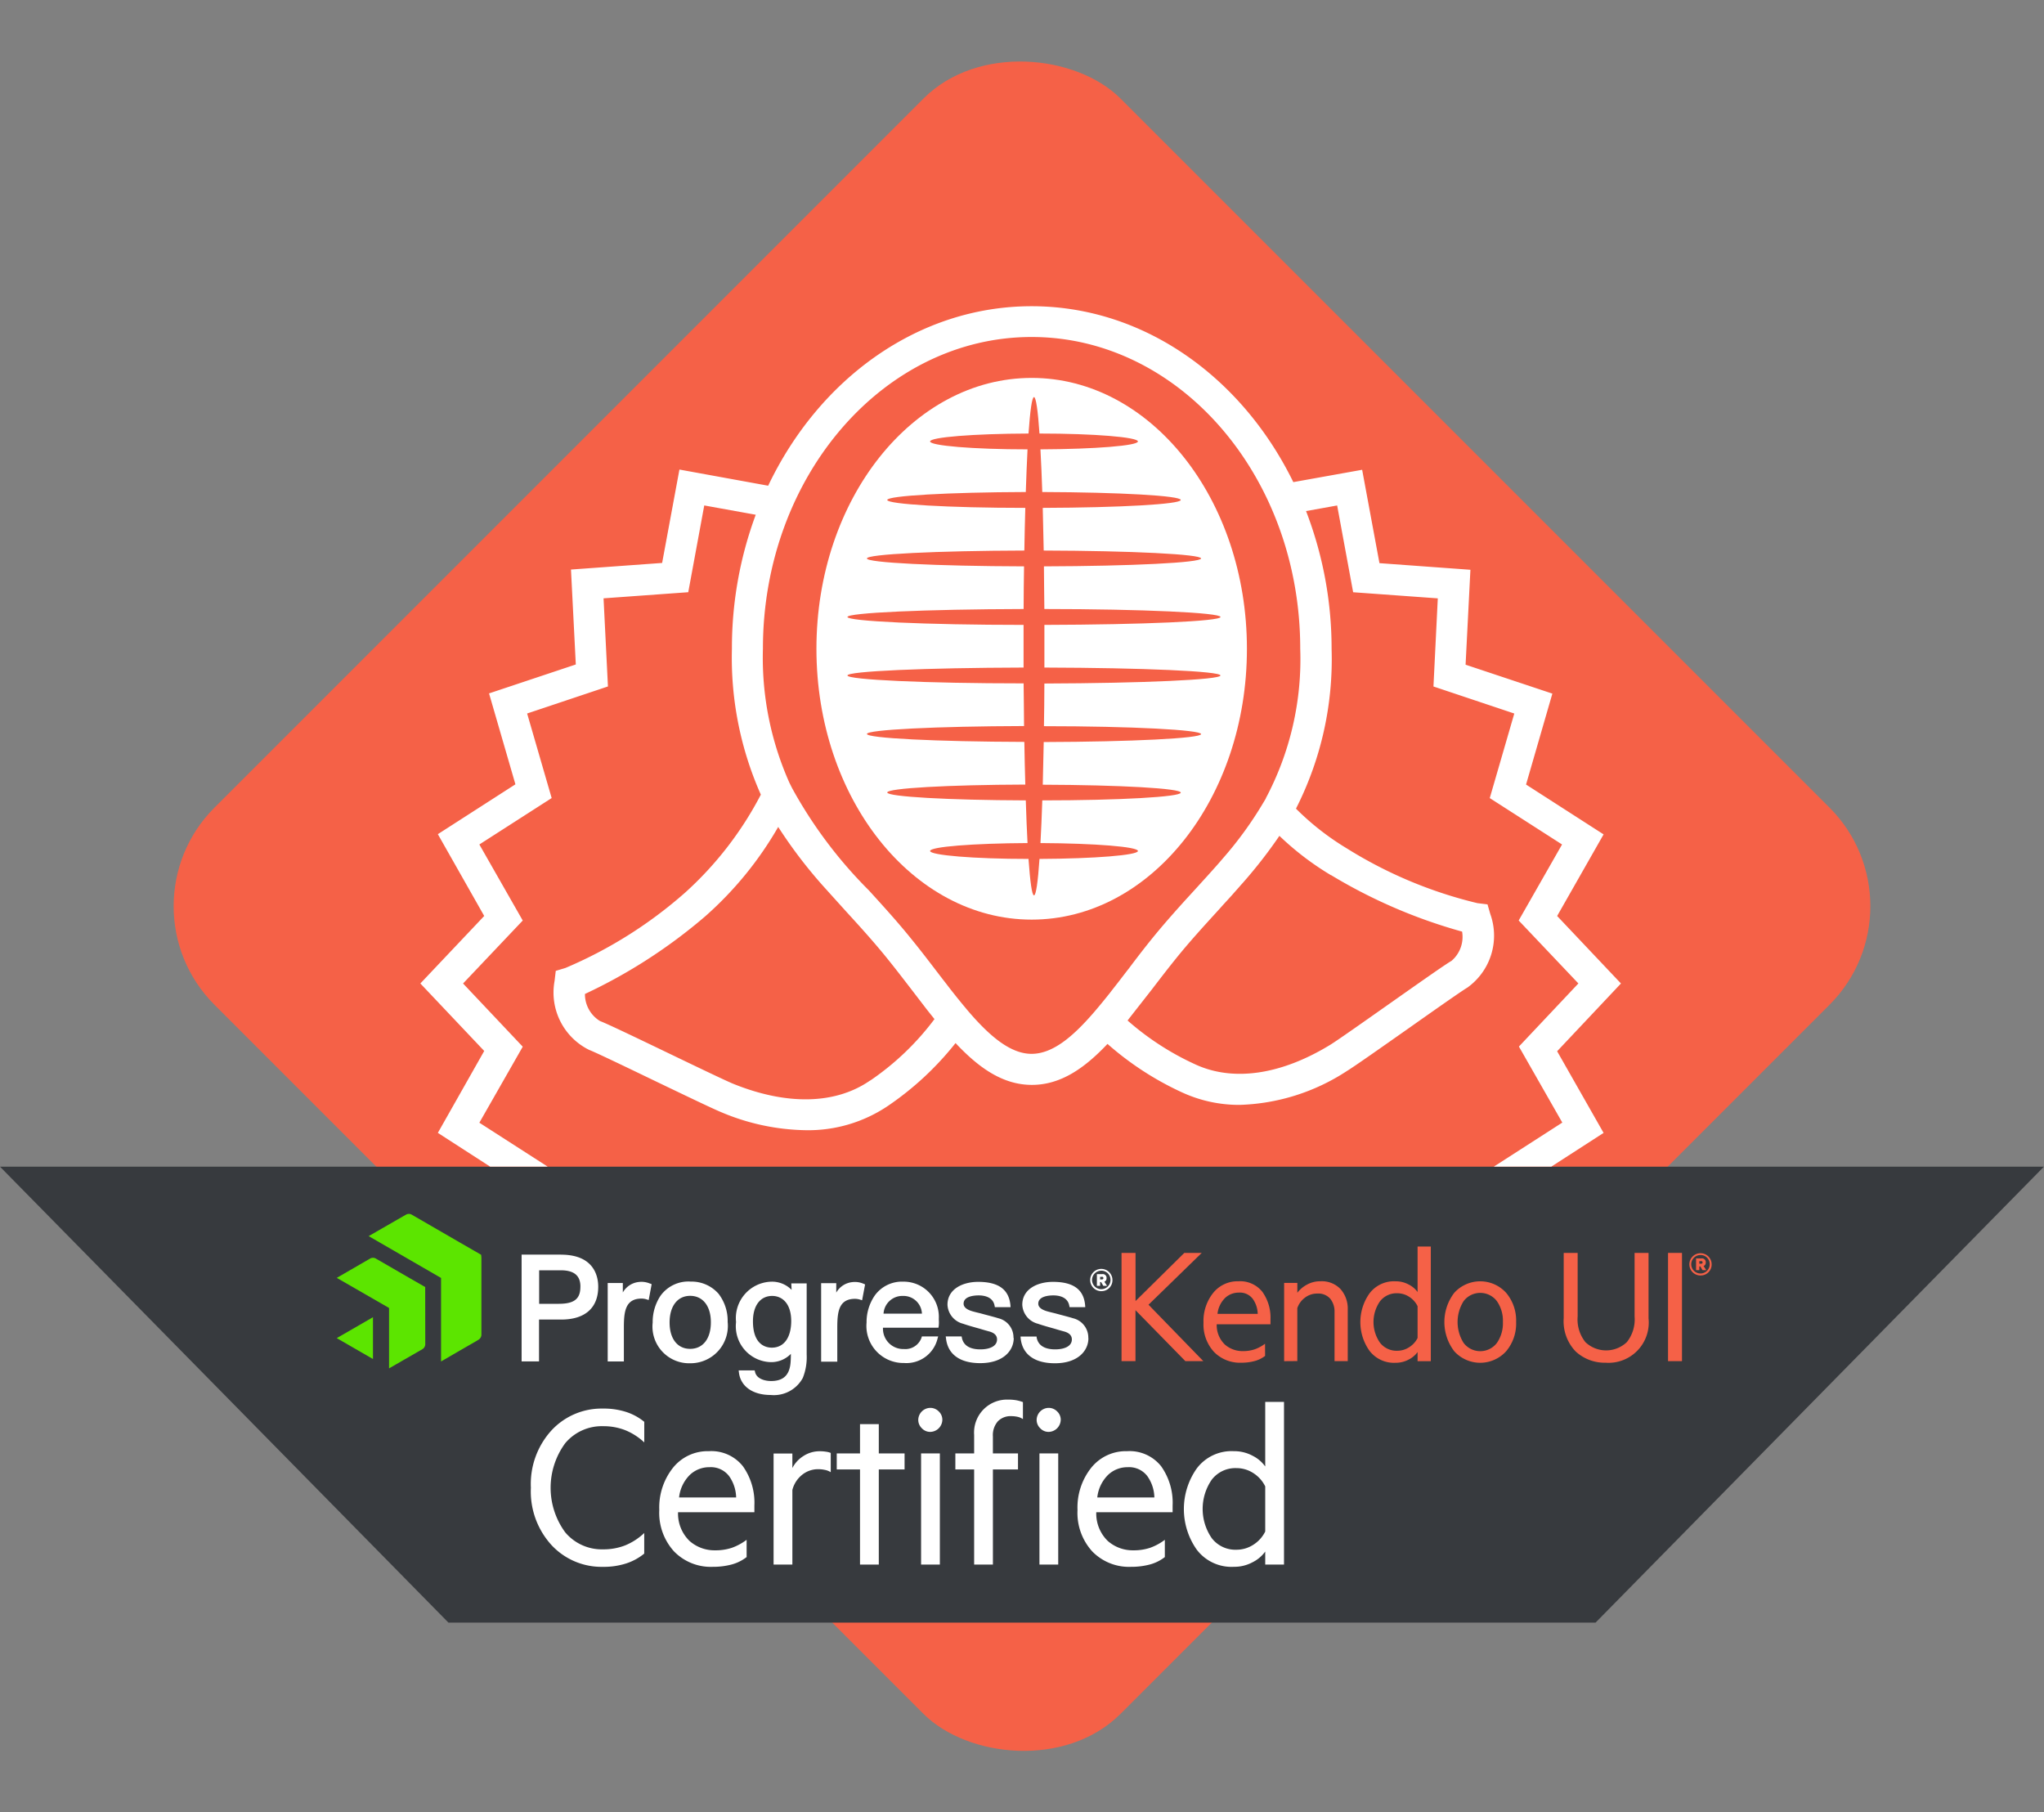 <svg xmlns="http://www.w3.org/2000/svg" width="117.305" height="104.002" viewBox="0 0 117.305 104.002">
  <rect x="0" y="0" width="117.305" height="104.002" fill="#808080" stroke="none"/>
  <g id="Kendo_UI_Certification_badge" transform="translate(-218 -226.542)">
    <rect id="Rectangle_30594" data-name="Rectangle 30594" width="73.54" height="73.54" rx="8" transform="translate(224.652 278.543) rotate(-45)" fill="#f56147"/>
    <path id="Path_47121" data-name="Path 47121" d="M309.57,334.888H243.735L218,308.725H335.3Z" transform="translate(0 -15.235)" fill="#373a3e"/>
    <g id="Progress_logo" transform="translate(237.325 296.203)">
      <path id="Path_37601" data-name="Path 37601" d="M250.026,314.566h0V319a.348.348,0,0,1-.156.267l-.148.089-1.105.638-.751.437-.156.09v-4.793l-4.154-2.4,1.974-1.136.178-.1a.329.329,0,0,1,.311,0l2.731,1.58,1.261.727ZM246.8,316.25l-.853-.49-1.988-1.149a.331.331,0,0,0-.312,0l-1.765,1.022-.156.091,3,1.727v3.466l1.766-1.016.156-.09a.345.345,0,0,0,.156-.267Zm-5.075,2.931,2.078,1.2v-2.4Z" transform="translate(-241.723 -312.056)" fill="#5ce500"/>
      <path id="Path_37602" data-name="Path 37602" d="M257.011,314.919h-2.263v6.128h1v-2.4h1.268c1.373,0,2.129-.668,2.129-1.885,0-.556-.206-1.839-2.137-1.839m1.113,1.848c0,.69-.356.972-1.239.972h-1.127v-1.923h1.268c.742.007,1.106.311,1.1.948m4.014-.186.074.037-.17.908-.119-.038a.993.993,0,0,0-.288-.045c-.935,0-1.017.749-1.017,1.655v1.951h-.928v-4.5h.868v.542a1.2,1.2,0,0,1,.907-.6,1.248,1.248,0,0,1,.675.1m2.285-.126a1.974,1.974,0,0,0-1.7.809,2.713,2.713,0,0,0-.454,1.543,2.106,2.106,0,0,0,2.151,2.337,2.144,2.144,0,0,0,2.152-2.374,2.544,2.544,0,0,0-.52-1.611,2.052,2.052,0,0,0-1.632-.7m0,3.858c-.727,0-1.18-.577-1.18-1.514s.454-1.528,1.18-1.528,1.188.586,1.188,1.506c.007.948-.454,1.536-1.188,1.536m9.965-3.732.074.037-.171.907-.119-.037a.99.99,0,0,0-.288-.045c-.934,0-1.017.75-1.017,1.655v1.951h-.927v-4.506h.868v.542a1.2,1.2,0,0,1,.907-.6,1.248,1.248,0,0,1,.675.1m3.331,3.02-.015.052a.985.985,0,0,1-1.017.667,1.166,1.166,0,0,1-1.2-1.13.887.887,0,0,1,0-.094h3.183l.015-.09a1.85,1.85,0,0,0,.007-.356v-.082a2.02,2.02,0,0,0-2.04-2.115,1.926,1.926,0,0,0-1.625.779,2.691,2.691,0,0,0-.482,1.567,2.125,2.125,0,0,0,2.151,2.322,1.839,1.839,0,0,0,1.929-1.425l.03-.1h-.935Zm-2.2-1.312a1.082,1.082,0,0,1,1.113-1.017,1.061,1.061,0,0,1,1.091,1.017Zm-5.276-1.365a1.573,1.573,0,0,0-1.2-.468,2.093,2.093,0,0,0-1.988,2.315,2.06,2.06,0,0,0,1.988,2.3,1.57,1.57,0,0,0,1.158-.475c0,.2-.008.386-.015.468-.051.742-.408,1.091-1.12,1.091-.386,0-.838-.141-.92-.519l-.023-.09h-.918l.015.126c.1.794.794,1.284,1.818,1.284a1.888,1.888,0,0,0,1.848-.979,3.2,3.2,0,0,0,.222-1.336v-4.089h-.883Zm-1.135,3.316c-.327,0-1.083-.148-1.083-1.514,0-.9.423-1.454,1.105-1.454.527,0,1.091.378,1.091,1.454-.007.948-.423,1.514-1.113,1.514m13.883-.55c0,.713-.594,1.439-1.922,1.439-1.172,0-1.87-.512-1.966-1.432l-.015-.1H280l.015.074c.111.556.638.668,1.061.668.468,0,.957-.148.957-.572,0-.215-.141-.363-.408-.445-.165-.045-.363-.1-.571-.165-.364-.1-.735-.206-.965-.288a1.182,1.182,0,0,1-.9-1.091c0-.907.883-1.313,1.758-1.313,1.172,0,1.773.438,1.855,1.351l.007.1h-.9l-.015-.074c-.089-.519-.608-.6-.912-.6-.26,0-.868.045-.868.475,0,.193.171.341.512.438.1.029.252.067.437.111.363.1.824.216,1.053.289a1.131,1.131,0,0,1,.861,1.127m4.3.015c0,.713-.594,1.439-1.922,1.439-1.173,0-1.87-.512-1.966-1.432l-.007-.1h.92l.007.067c.112.556.639.668,1.061.668.468,0,.957-.148.957-.572,0-.215-.141-.363-.408-.445-.165-.045-.364-.1-.572-.165-.363-.1-.734-.206-.965-.288a1.184,1.184,0,0,1-.9-1.091c0-.907.883-1.313,1.759-1.313,1.172,0,1.773.438,1.848,1.351l.007.1h-.9l-.015-.074c-.09-.519-.609-.6-.913-.6-.259,0-.868.045-.868.475,0,.193.17.341.512.438.1.029.253.067.438.111.363.1.824.216,1.053.289a1.142,1.142,0,0,1,.868,1.142" transform="translate(-244.138 -312.587)" fill="#fff"/>
      <path id="Path_37603" data-name="Path 37603" d="M295.451,317.205a.639.639,0,1,1,.631-.648v.007a.625.625,0,0,1-.61.639h-.021m0-1.172a.53.53,0,1,0,.52.542v-.008a.524.524,0,0,0-.5-.535h-.023m-.074.653v.215h-.185v-.672h.311a.216.216,0,0,1,.244.184l0,.016v.037a.2.2,0,0,1-.126.2l.156.237h-.215l-.126-.215Zm.1-.3h-.1v.148h.1a.082.082,0,0,0,.089-.06v-.013a.082.082,0,0,0-.074-.082.022.022,0,0,1-.015.007" transform="translate(-251.564 -312.774)" fill="#fff"/>
    </g>
    <g id="Kendo_type" data-name="Kendo type" transform="translate(282.369 298.076)">
      <g id="Group_18895" data-name="Group 18895" transform="translate(0 0)">
        <path id="Path_47122" data-name="Path 47122" d="M297.817,314.8v2.762l2.8-2.762h1l-3.055,2.974,3.146,3.237h-1.031l-2.863-2.924v2.924h-.8V314.8Z" transform="translate(-297.018 -314.438)" fill="#f56147"/>
        <path id="Path_47123" data-name="Path 47123" d="M306.324,321.081a1.7,1.7,0,0,1-.618.3,2.9,2.9,0,0,1-.749.091,2.072,2.072,0,0,1-1.568-.622,2.318,2.318,0,0,1-.6-1.674,2.58,2.58,0,0,1,.556-1.71,1.794,1.794,0,0,1,1.447-.667,1.626,1.626,0,0,1,1.376.607,2.544,2.544,0,0,1,.465,1.588v.274h-3.086a1.545,1.545,0,0,0,.464,1.158,1.527,1.527,0,0,0,1.039.38,2.074,2.074,0,0,0,.67-.1,2.225,2.225,0,0,0,.6-.323Zm-1.513-3.632a1.138,1.138,0,0,0-.776.3,1.505,1.505,0,0,0-.443.921H305.9a1.544,1.544,0,0,0-.282-.859A.923.923,0,0,0,304.811,317.45Z" transform="translate(-298.089 -314.809)" fill="#f56147"/>
        <path id="Path_47124" data-name="Path 47124" d="M308.468,321.384v-4.491h.758v.566a1.674,1.674,0,0,1,.54-.46,1.549,1.549,0,0,1,.781-.2,1.482,1.482,0,0,1,1.164.455,1.7,1.7,0,0,1,.408,1.183v2.944h-.758v-2.815a1.17,1.17,0,0,0-.243-.762.911.911,0,0,0-.749-.3,1.143,1.143,0,0,0-.708.237,1.229,1.229,0,0,0-.436.6v3.037Z" transform="translate(-299.141 -314.809)" fill="#f56147"/>
        <path id="Path_47125" data-name="Path 47125" d="M317.121,320.931v-.525a1.4,1.4,0,0,1-.506.429,1.563,1.563,0,0,1-.758.187,1.767,1.767,0,0,1-1.5-.693,2.847,2.847,0,0,1,0-3.282,1.76,1.76,0,0,1,1.5-.7,1.555,1.555,0,0,1,.758.187,1.4,1.4,0,0,1,.506.429v-2.61h.759v6.576Zm0-1.335v-1.821a1.326,1.326,0,0,0-.488-.542,1.242,1.242,0,0,0-.67-.2,1.2,1.2,0,0,0-1.006.471,2.081,2.081,0,0,0,0,2.357,1.2,1.2,0,0,0,1.006.471,1.236,1.236,0,0,0,.67-.2A1.323,1.323,0,0,0,317.121,319.6Z" transform="translate(-300.135 -314.355)" fill="#f56147"/>
        <path id="Path_47126" data-name="Path 47126" d="M323.874,319.138a2.46,2.46,0,0,1-.575,1.68,2.009,2.009,0,0,1-2.973,0,2.761,2.761,0,0,1,0-3.359,2.009,2.009,0,0,1,2.973,0A2.459,2.459,0,0,1,323.874,319.138Zm-.758,0a1.97,1.97,0,0,0-.346-1.2,1.2,1.2,0,0,0-1.909,0,2.253,2.253,0,0,0,0,2.4,1.2,1.2,0,0,0,1.909,0A1.972,1.972,0,0,0,323.116,319.138Z" transform="translate(-301.233 -314.809)" fill="#f56147"/>
        <path id="Path_47127" data-name="Path 47127" d="M330.592,321.1a2.449,2.449,0,0,1-1.74-.643,2.5,2.5,0,0,1-.688-1.917V314.8h.8v3.652a2.087,2.087,0,0,0,.444,1.467,1.726,1.726,0,0,0,2.38,0,2.086,2.086,0,0,0,.444-1.467V314.8h.8v3.754a2.308,2.308,0,0,1-2.438,2.549Z" transform="translate(-302.792 -314.438)" fill="#f56147"/>
        <path id="Path_47128" data-name="Path 47128" d="M336.315,314.8v6.211h-.8V314.8Z" transform="translate(-304.155 -314.438)" fill="#f56147"/>
      </g>
      <path id="Path_37603-2" data-name="Path 37603" d="M337.665,316.1a.639.639,0,1,1,.631-.648v.007a.625.625,0,0,1-.61.639h-.021m0-1.172a.53.53,0,1,0,.52.541v-.007a.524.524,0,0,0-.5-.535h-.023m-.074.652v.215h-.185v-.672h.311a.216.216,0,0,1,.244.184l0,.016v.037a.2.2,0,0,1-.126.2l.156.237h-.215l-.126-.215Zm.1-.3h-.1v.148h.1a.082.082,0,0,0,.089-.059v-.013a.082.082,0,0,0-.074-.082.022.022,0,0,1-.015.007" transform="translate(-304.434 -314.442)" fill="#f56147"/>
    </g>
    <g id="Group_18896" data-name="Group 18896" transform="translate(248.468 306.857)">
      <path id="Path_47129" data-name="Path 47129" d="M255.4,330.308a4.561,4.561,0,0,1,1.192-3.3,3.919,3.919,0,0,1,2.945-1.242,4.182,4.182,0,0,1,1.35.2,3.194,3.194,0,0,1,1.02.56v1.182A3.531,3.531,0,0,0,260.8,327a3.419,3.419,0,0,0-1.25-.223,2.74,2.74,0,0,0-2.177.974,4.321,4.321,0,0,0,0,5.12,2.74,2.74,0,0,0,2.177.973,3.419,3.419,0,0,0,1.25-.223,3.529,3.529,0,0,0,1.105-.714v1.181a3.178,3.178,0,0,1-1.02.56,4.183,4.183,0,0,1-1.35.2,3.919,3.919,0,0,1-2.945-1.242A4.558,4.558,0,0,1,255.4,330.308Z" transform="translate(-255.401 -325.252)" fill="#fff"/>
      <path id="Path_47130" data-name="Path 47130" d="M269.459,334.842a2.417,2.417,0,0,1-.877.431,4.127,4.127,0,0,1-1.062.129,2.942,2.942,0,0,1-2.226-.883,3.288,3.288,0,0,1-.848-2.377,3.662,3.662,0,0,1,.79-2.428,2.547,2.547,0,0,1,2.054-.948,2.309,2.309,0,0,1,1.953.862,3.6,3.6,0,0,1,.661,2.255v.388h-4.381a2.19,2.19,0,0,0,.658,1.645,2.163,2.163,0,0,0,1.474.539,2.961,2.961,0,0,0,.952-.143,3.191,3.191,0,0,0,.851-.46Zm-2.148-5.157a1.615,1.615,0,0,0-1.1.431,2.143,2.143,0,0,0-.629,1.307h3.275a2.2,2.2,0,0,0-.4-1.221A1.316,1.316,0,0,0,267.311,329.686Z" transform="translate(-257.078 -325.807)" fill="#fff"/>
      <path id="Path_47131" data-name="Path 47131" d="M275.78,328.867v1.105a.953.953,0,0,0-.323-.129,1.786,1.786,0,0,0-.4-.043,1.454,1.454,0,0,0-.912.316,1.626,1.626,0,0,0-.567.876v4.281H272.5V328.9h1.078v.833a1.76,1.76,0,0,1,.625-.683,1.692,1.692,0,0,1,.955-.28,2.195,2.195,0,0,1,.367.029A.947.947,0,0,1,275.78,328.867Z" transform="translate(-258.572 -325.807)" fill="#fff"/>
      <path id="Path_47132" data-name="Path 47132" d="M279.361,329.461v5.459h-1.078v-5.459h-1.335v-.919h1.335v-1.681h1.078v1.681h1.479v.919Z" transform="translate(-259.395 -325.454)" fill="#fff"/>
      <path id="Path_47133" data-name="Path 47133" d="M284.074,326.405a.707.707,0,0,1-.7.689.65.65,0,0,1-.476-.208.662.662,0,0,1-.206-.481.7.7,0,0,1,.682-.689.675.675,0,0,1,.49.2A.654.654,0,0,1,284.074,326.405Zm-.143,1.925v6.378h-1.077V328.33Z" transform="translate(-260.461 -325.242)" fill="#fff"/>
      <path id="Path_47134" data-name="Path 47134" d="M289.183,325.277v.977a.844.844,0,0,0-.323-.136,1.753,1.753,0,0,0-.351-.036,1.015,1.015,0,0,0-.762.294,1.2,1.2,0,0,0-.288.869v.977H288.9v.919H287.46V334.6h-1.077v-5.459h-1.078v-.919h1.078v-1.063a1.891,1.891,0,0,1,1.963-2.025,2.555,2.555,0,0,1,.455.036A2.262,2.262,0,0,1,289.183,325.277Zm2.169,1.02a.708.708,0,0,1-.7.689.651.651,0,0,1-.476-.208.662.662,0,0,1-.206-.481.7.7,0,0,1,.682-.689.675.675,0,0,1,.49.2A.655.655,0,0,1,291.353,326.3Zm-.144,1.925V334.6h-1.077v-6.378Z" transform="translate(-260.945 -325.134)" fill="#fff"/>
      <path id="Path_47135" data-name="Path 47135" d="M298.922,334.842a2.421,2.421,0,0,1-.876.431,4.139,4.139,0,0,1-1.063.129,2.942,2.942,0,0,1-2.226-.883,3.287,3.287,0,0,1-.847-2.377,3.662,3.662,0,0,1,.79-2.428,2.547,2.547,0,0,1,2.054-.948,2.31,2.31,0,0,1,1.953.862,3.6,3.6,0,0,1,.661,2.255v.388h-4.381a2.19,2.19,0,0,0,.658,1.645,2.167,2.167,0,0,0,1.474.539,2.956,2.956,0,0,0,.952-.143,3.168,3.168,0,0,0,.851-.46Zm-2.147-5.157a1.614,1.614,0,0,0-1.1.431,2.14,2.14,0,0,0-.63,1.307h3.276a2.191,2.191,0,0,0-.4-1.221A1.314,1.314,0,0,0,296.775,329.686Z" transform="translate(-262.54 -325.807)" fill="#fff"/>
      <path id="Path_47136" data-name="Path 47136" d="M306.072,334.629v-.747a1.967,1.967,0,0,1-.718.61,2.215,2.215,0,0,1-1.078.266,2.506,2.506,0,0,1-2.133-.983,4.041,4.041,0,0,1,0-4.661,2.5,2.5,0,0,1,2.133-.991,2.223,2.223,0,0,1,1.078.266,1.975,1.975,0,0,1,.718.611v-3.706h1.078v9.336Zm0-1.9v-2.585a1.882,1.882,0,0,0-.692-.769,1.766,1.766,0,0,0-.952-.28,1.708,1.708,0,0,0-1.428.668,2.957,2.957,0,0,0,0,3.346,1.709,1.709,0,0,0,1.428.669,1.766,1.766,0,0,0,.952-.28A1.882,1.882,0,0,0,306.072,332.733Z" transform="translate(-263.929 -325.164)" fill="#fff"/>
    </g>
    <path id="Path_47137" data-name="Path 47137" d="M287.872,253.163c-6.824,0-12.354,6.96-12.354,15.544s5.532,15.541,12.354,15.541,12.352-6.957,12.352-15.541S294.693,253.163,287.872,253.163ZM288.6,270.7c0,.844-.014,1.659-.025,2.448,5.029,0,9.019.213,9.019.454s-3.995.442-9.032.456c-.016.861-.036,1.682-.055,2.449,4.427.014,7.921.21,7.921.454s-3.519.445-7.948.445c-.03.913-.066,1.735-.105,2.449,3.121.016,5.594.213,5.594.454s-2.489.442-5.649.456c-.092,1.325-.2,2.091-.316,2.091s-.221-.767-.315-2.091c-3.145,0-5.649-.213-5.649-.456s2.473-.437,5.593-.454c-.038-.714-.072-1.536-.1-2.449-4.427-.014-7.951-.21-7.951-.454s3.505-.439,7.923-.453c-.022-.767-.042-1.589-.055-2.449-5.038-.014-9.035-.213-9.035-.456s3.989-.44,9.018-.454c0-.785-.019-1.6-.025-2.448-5.635,0-10.111-.21-10.111-.454s4.473-.44,10.108-.454v-2.448c-5.635,0-10.108-.213-10.108-.454s4.476-.443,10.111-.457c0-.829.014-1.659.025-2.448-5.029-.014-9.018-.21-9.018-.454s4-.44,9.035-.454c.014-.863.033-1.681.055-2.448-4.427,0-7.923-.213-7.923-.454s3.519-.442,7.951-.456c.03-.91.064-1.734.1-2.448-3.12,0-5.593-.21-5.593-.454s2.5-.443,5.649-.454c.094-1.325.2-2.091.315-2.091s.224.766.315,2.091c3.148,0,5.649.21,5.649.454s-2.473.44-5.594.454c.039.714.075,1.538.105,2.448,4.427.014,7.948.213,7.948.456s-3.5.44-7.921.454c.02.767.039,1.585.055,2.448,5.035.014,9.032.213,9.032.454s-3.989.44-9.019.454c0,.789.02,1.607.025,2.448,5.635,0,10.11.213,10.11.457s-4.473.44-10.108.454v2.448c5.632.014,10.105.21,10.105.454S294.237,270.682,288.6,270.7Z" transform="translate(-10.663 -4.935)" fill="#fff"/>
    <path id="Path_47138" data-name="Path 47138" d="M316.517,286.977l-3.663-3.873,2.666-4.683-4.45-2.86,1.51-5.218-4.98-1.659.277-5.447-5.22-.38-.993-5.358-3.95.708c-2.943-6.017-8.575-10.094-15.018-10.094-6.52,0-12.2,4.172-15.12,10.3l-5.093-.927-.993,5.359-5.231.379.277,5.447-4.979,1.66,1.513,5.217-4.451,2.861,2.661,4.694-3.665,3.873,3.665,3.873-2.661,4.7,3,1.936h3.3L251,294.966l2.49-4.362-3.425-3.627,3.425-3.613L251,279l4.15-2.664-1.408-4.852,4.638-1.552-.252-5.057,4.861-.351.918-4.979,2.955.534a21.984,21.984,0,0,0-1.367,7.679,19.323,19.323,0,0,0,1.66,8.382,19.982,19.982,0,0,1-4.332,5.61,25.252,25.252,0,0,1-6.885,4.337l-.553.166-.069.584a3.67,3.67,0,0,0,1.989,3.953c.349.13,2.155,1,3.749,1.768,1.729.83,3.361,1.615,3.853,1.815a12.9,12.9,0,0,0,4.822,1.023,8.173,8.173,0,0,0,4.727-1.4,17.431,17.431,0,0,0,3.873-3.6c1.339,1.427,2.717,2.4,4.382,2.4h0c1.646,0,3.013-.949,4.338-2.352a17.485,17.485,0,0,0,4.243,2.766,7.811,7.811,0,0,0,3.355.733,11.868,11.868,0,0,0,6.13-1.936c.454-.277,1.936-1.322,3.508-2.426,1.447-1.021,3.09-2.177,3.414-2.366a3.667,3.667,0,0,0,1.319-4.224l-.16-.553-.583-.072a25.18,25.18,0,0,1-7.489-3.14,15.2,15.2,0,0,1-2.92-2.282,18.909,18.909,0,0,0,2.044-9.17,21.932,21.932,0,0,0-1.466-7.906l1.785-.321.918,4.979,4.858.351-.249,5.057,4.639,1.552-1.408,4.852L313.136,279l-2.489,4.362,3.427,3.613-3.413,3.621,2.49,4.363-3.931,2.528h3.3l3-1.936-2.666-4.686Zm-43.082,5.561c-1.984,1.383-4.78,1.444-7.868.194-.44-.18-2.2-1.026-3.751-1.773-2.158-1.038-3.5-1.679-3.89-1.826a1.805,1.805,0,0,1-.866-1.555,30.28,30.28,0,0,0,6.891-4.445,20.348,20.348,0,0,0,4.2-5.139,27.178,27.178,0,0,0,2.827,3.663l.033.038,1.029,1.14c.794.869,1.613,1.768,2.39,2.734.476.589.935,1.189,1.383,1.77l.614.8.069.089c.208.276.412.528.617.783h.014a15.444,15.444,0,0,1-3.693,3.535Zm26.446-11.779A30.1,30.1,0,0,0,307.4,284a1.805,1.805,0,0,1-.609,1.679c-.363.21-1.58,1.066-3.541,2.446-1.411.993-3.007,2.119-3.413,2.368-2.846,1.742-5.613,2.135-7.793,1.106A15.793,15.793,0,0,1,288.2,289.1l.02-.023c.213-.276.432-.553.647-.829.023-.025.042-.053.061-.077l.65-.83c.446-.581.907-1.184,1.383-1.773.775-.965,1.6-1.865,2.39-2.733l.133-.147.226-.252.178-.194c.13-.143.257-.276.387-.429l.058-.066c.125-.138.249-.277.371-.421l.1-.11a27.412,27.412,0,0,0,2.111-2.711,16.51,16.51,0,0,0,2.966,2.262Zm-3.743-4.4-.166.276a21.351,21.351,0,0,1-2.321,3.187l-.016.02c-.163.191-.329.381-.5.569l-.047.053c-.166.185-.332.373-.5.553l-.019.022-.531.584-.463.506c-.664.733-1.341,1.494-2,2.31-.446.553-.872,1.106-1.286,1.659l-.125.16-.02.025-.412.536-.083.108-.379.484-.069.091c-.3.379-.6.745-.89,1.084l-.02.023c-1.22,1.416-2.382,2.406-3.6,2.406s-2.42-1.026-3.667-2.489l-.108-.13c-.127-.152-.257-.307-.385-.468l-.083-.1-.31-.39-.113-.144-.307-.4-.1-.127-.4-.521c-.45-.589-.918-1.2-1.408-1.8-.808-1.007-1.659-1.936-2.459-2.816a25.8,25.8,0,0,1-4.406-5.87l-.15-.3a17.614,17.614,0,0,1-1.521-7.7c0-9.859,6.915-17.881,15.419-17.881s15.417,8.022,15.417,17.881a17.024,17.024,0,0,1-1.981,8.6Z" transform="translate(-5.49 -3.999)" fill="#fff"/>
  </g>
</svg>
